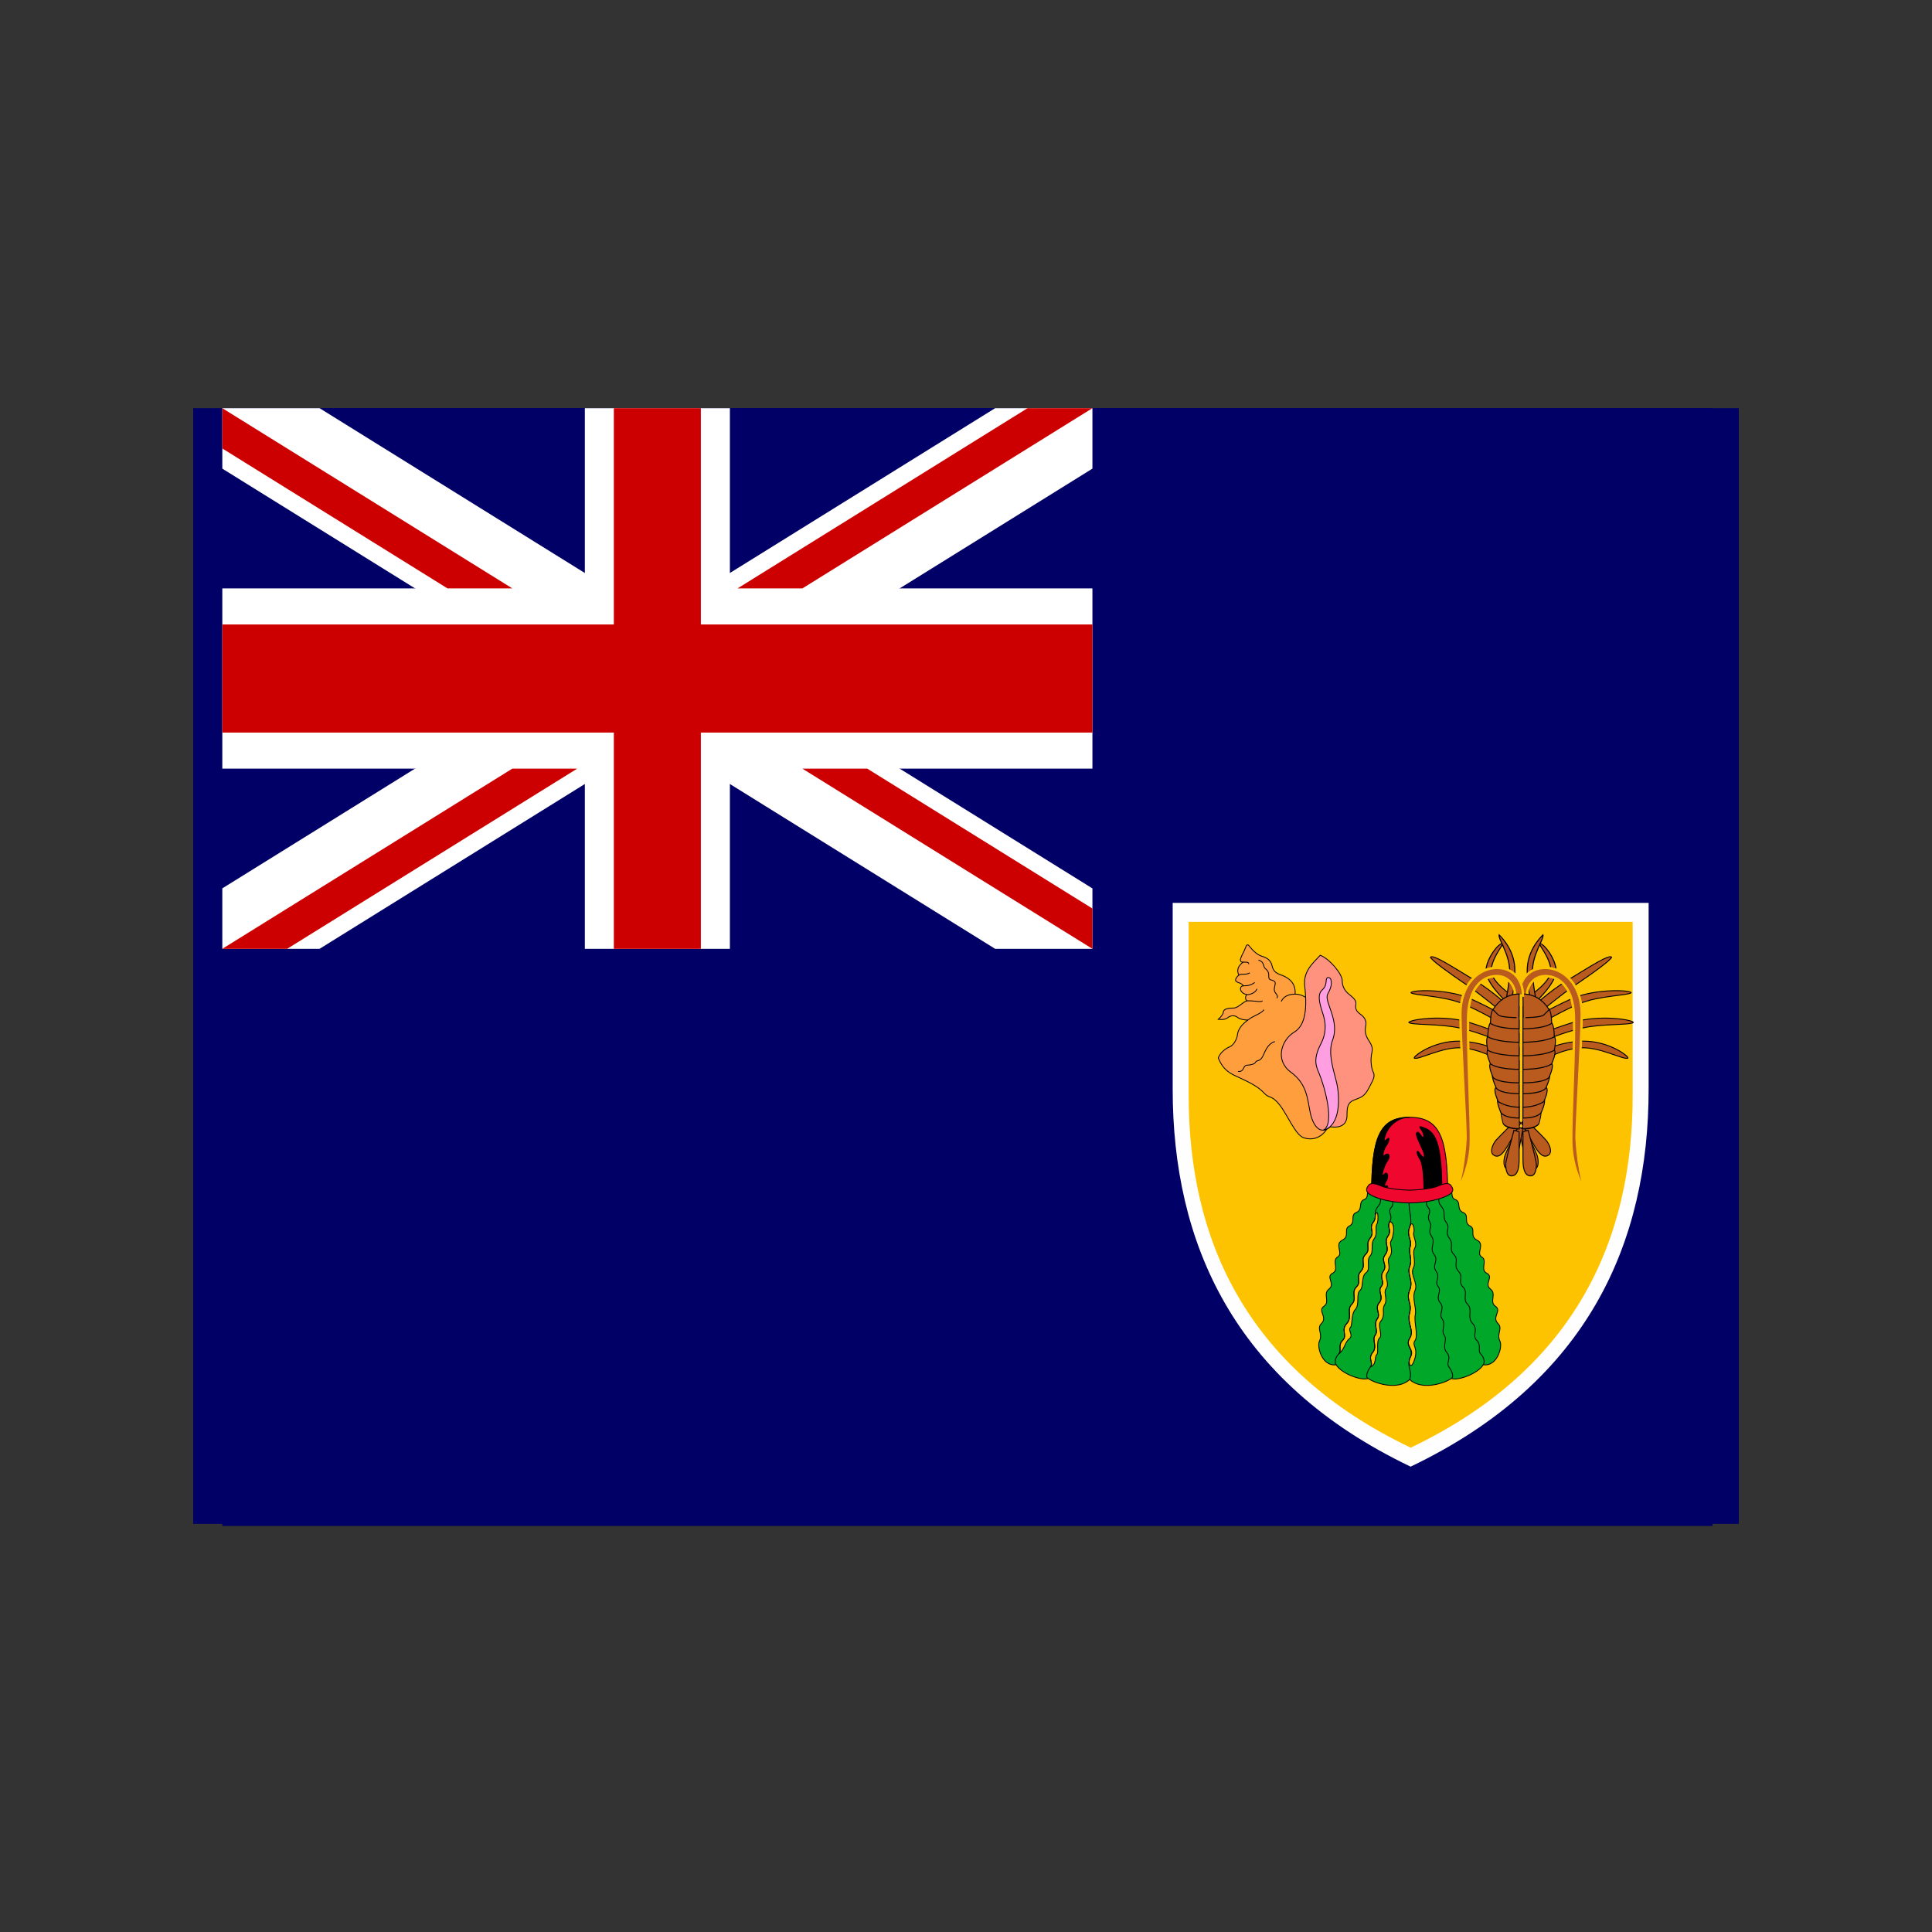 <svg xmlns="http://www.w3.org/2000/svg" xmlns:xlink="http://www.w3.org/1999/xlink" width="280" zoomAndPan="magnify" viewBox="0 0 210 210" height="280" preserveAspectRatio="xMidYMid meet" version="1.0"><rect x="0" y="0" width="210" height="210" fill="#333333" stroke="none"/><defs><clipPath id="a81cdc5267"><path d="M 21 44.367 L 189 44.367 L 189 165.633 L 21 165.633 Z M 21 44.367 " clip-rule="nonzero"/></clipPath><clipPath id="9cc00048bb"><path d="M 24.156 44.367 L 186.156 44.367 L 186.156 165.867 L 24.156 165.867 Z M 24.156 44.367 " clip-rule="nonzero"/></clipPath><clipPath id="e64433bc18"><path d="M 24.156 44.367 L 119 44.367 L 119 104 L 24.156 104 Z M 24.156 44.367 " clip-rule="nonzero"/></clipPath></defs><g clip-path="url(#a81cdc5267)"><path fill="#000066" d="M 21 44.367 L 189.16 44.367 L 189.16 165.633 L 21 165.633 Z M 21 44.367 " fill-opacity="1" fill-rule="nonzero"/></g><g clip-path="url(#9cc00048bb)"><path fill="#000066" d="M 186.152 165.867 L 186.152 44.367 L 24.164 44.367 L 24.164 165.867 Z M 186.152 165.867 " fill-opacity="1" fill-rule="nonzero"/></g><g clip-path="url(#e64433bc18)"><path fill="#000066" d="M 24.164 44.367 L 118.742 44.367 L 118.742 103.137 L 24.164 103.137 Z M 24.164 44.367 " fill-opacity="1" fill-rule="evenodd"/><path fill="#ffffff" d="M 24.164 44.367 L 24.164 50.938 L 108.168 103.133 L 118.742 103.133 L 118.742 96.566 L 34.734 44.367 Z M 118.742 44.367 L 118.742 50.938 L 34.734 103.133 L 24.164 103.133 L 24.164 96.562 L 108.168 44.367 Z M 118.742 44.367 " fill-opacity="1" fill-rule="nonzero"/><path fill="#ffffff" d="M 63.57 44.367 L 63.57 103.133 L 79.336 103.133 L 79.336 44.367 Z M 24.164 63.957 L 24.164 83.547 L 118.742 83.547 L 118.742 63.957 Z M 24.164 63.957 " fill-opacity="1" fill-rule="nonzero"/><path fill="#cc0000" d="M 24.164 67.875 L 24.164 79.629 L 118.742 79.629 L 118.742 67.875 Z M 66.723 44.367 L 66.723 103.133 L 76.18 103.133 L 76.18 44.367 Z M 24.164 103.133 L 55.688 83.547 L 62.738 83.547 L 31.211 103.133 Z M 24.164 44.367 L 55.688 63.957 L 48.641 63.957 L 24.164 48.746 Z M 80.168 63.957 L 111.691 44.367 L 118.742 44.367 L 87.215 63.957 Z M 118.742 103.133 L 87.215 83.547 L 94.266 83.547 L 118.742 98.754 Z M 118.742 103.133 " fill-opacity="1" fill-rule="nonzero"/></g><path fill="#ffffff" d="M 179.199 98.141 L 179.199 118.367 C 179.199 134.977 172.676 150.176 153.328 159.418 C 133.988 150.176 127.465 134.977 127.465 118.371 L 127.465 98.141 L 179.211 98.141 Z M 179.199 98.141 " fill-opacity="0.996" fill-rule="nonzero"/><path fill="#fdc300" d="M 177.465 100.203 L 177.465 119.07 C 177.465 134.559 171.383 148.738 153.336 157.355 C 135.289 148.738 129.203 134.559 129.203 119.07 L 129.203 100.203 L 177.469 100.203 Z M 177.465 100.203 " fill-opacity="0.996" fill-rule="nonzero"/><path stroke-linecap="butt" transform="matrix(0.989, 0, 0, 0.99, -61.674, 56.176)" fill-opacity="1" fill="#ff9e3d" fill-rule="nonzero" stroke-linejoin="miter" d="M 205.96 52.848 C 205.589 52.556 205.167 52.41 204.697 52.406 C 204.811 51.111 203.872 50.55 203.193 50.317 C 202.518 50.081 202.281 49.816 202.166 49.287 C 202.048 48.758 201.692 48.434 201.077 48.257 C 200.457 48.079 199.928 47.463 199.695 47.167 C 199.458 46.875 199.371 46.934 199.193 47.432 C 199.016 47.933 198.309 48.877 198.956 48.904 C 198.487 49.287 198.222 49.729 198.514 50.317 C 198.19 50.582 197.957 50.965 198.4 51.111 C 198.842 51.257 198.956 51.375 198.988 51.494 C 198.589 51.494 198.487 52.287 199.426 52.465 C 199.221 52.492 199.134 53.14 199.517 53.14 C 198.988 53.14 198.546 53.937 197.871 53.937 C 197.192 53.937 196.84 54.083 196.809 54.375 C 196.781 54.671 196.426 55.023 196.252 55.173 C 196.749 55.232 197.073 55.173 197.338 54.964 C 197.602 54.758 198.044 54.699 198.34 54.936 C 198.633 55.173 199.252 55.287 199.545 55.232 C 198.897 55.67 198.427 56.258 198.368 56.819 C 198.309 57.379 197.93 58.027 197.488 58.2 C 197.045 58.378 196.457 58.848 196.252 59.408 C 196.809 60.79 197.602 61.133 198.4 61.497 C 199.809 62.144 200.694 62.614 201.282 63.261 C 201.87 63.908 202.107 63.439 202.987 64.556 C 203.872 65.677 204.697 67.793 205.577 68.148 C 206.462 68.499 207.579 68.262 208.227 67.145 C 208.874 66.028 209.285 54.731 205.96 52.848 Z M 205.96 52.848 " stroke="#000000" stroke-width="0.091" stroke-opacity="1" stroke-miterlimit="4"/><path stroke-linecap="butt" transform="matrix(0.989, 0, 0, 0.99, -61.674, 56.176)" fill-opacity="1" fill="#ff927f" fill-rule="nonzero" stroke-linejoin="miter" d="M 207.461 48.138 C 206.635 49.023 205.577 49.903 205.751 51.494 C 205.929 53.081 206.106 55.67 204.634 56.554 C 203.165 57.439 202.458 59.673 204.223 60.968 C 205.988 62.262 206.047 63.849 206.339 65.322 C 206.635 66.794 207.401 67.97 208.578 66.968 C 209.754 67.145 210.402 66.676 210.402 65.732 C 210.402 64.793 210.461 64.264 211.342 63.968 C 212.226 63.675 212.463 63.379 212.874 62.586 C 213.284 61.793 213.521 61.437 213.284 60.968 C 213.051 60.498 212.96 59.527 213.138 58.82 C 213.316 58.114 212.901 57.731 212.668 57.289 C 212.431 56.85 212.344 56.467 212.463 55.875 C 212.577 55.287 212.285 54.908 211.875 54.612 C 211.46 54.316 211.282 54.024 211.373 53.55 C 211.46 53.081 211.077 52.788 210.639 52.433 C 210.197 52.082 209.873 51.612 209.873 50.906 C 209.873 50.199 208.519 48.553 207.461 48.138 Z M 207.461 48.138 " stroke="#000000" stroke-width="0.091" stroke-opacity="1" stroke-miterlimit="4"/><path stroke-linecap="butt" transform="matrix(0.989, 0, 0, 0.99, -61.674, 56.176)" fill-opacity="1" fill="#ff9ee1" fill-rule="nonzero" stroke-linejoin="miter" d="M 207.788 67.351 C 209.762 66.853 209.585 63.616 209.293 62.262 C 208.996 60.908 208.238 58.97 208.819 57.439 C 209.644 55.26 207.82 53.199 208.29 52.378 C 208.76 51.553 208.7 51.111 208.641 50.846 C 208.586 50.582 208.144 50.377 208.112 50.933 C 208.084 51.494 207.938 51.699 207.583 52.05 C 207.232 52.406 207.319 53.171 207.583 54.024 C 207.848 54.877 208.408 56.171 207.524 57.877 C 206.643 59.586 207.007 60.344 207.35 61.145 C 207.879 62.381 209.143 66.676 207.788 67.351 Z M 207.788 67.351 " stroke="#000000" stroke-width="0.091" stroke-opacity="1" stroke-miterlimit="4"/><path stroke-linecap="butt" transform="matrix(0.989, 0, 0, 0.99, -61.674, 56.176)" fill="none" stroke-linejoin="miter" d="M 198.96 48.904 C 199.181 48.904 199.608 48.817 199.608 49.109 M 198.518 50.317 C 198.787 50.124 199.256 50.345 199.726 50.065 M 198.992 51.494 C 199.343 51.494 199.813 51.478 200.255 51.127 M 199.43 52.465 C 199.754 52.465 200.358 52.26 200.504 51.833 M 199.521 53.14 C 200.153 53.112 200.99 53.345 201.108 53.128 M 199.549 55.232 C 199.991 54.817 201.037 54.537 201.27 54.111 M 200.67 48.667 C 201.404 48.904 201.1 49.358 201.463 49.638 C 202.111 50.14 201.523 50.7 202.052 50.846 C 202.581 50.992 202.573 51.083 202.435 51.671 C 202.273 52.362 202.936 52.39 202.699 52.848 M 204.701 52.406 C 204.405 52.406 203.536 52.437 203.169 53.215 M 198.419 60.893 C 198.759 60.952 198.929 60.758 199.023 60.569 C 199.126 60.364 199.17 60.218 199.478 60.202 C 199.789 60.19 200.259 60.099 200.362 59.862 C 200.465 59.629 200.832 59.85 201.144 59.231 C 201.452 58.615 201.657 57.877 202.478 57.612 " stroke="#000000" stroke-width="0.091" stroke-opacity="1" stroke-miterlimit="4"/><path stroke-linecap="butt" transform="matrix(0.989, 0, 0, 0.99, -61.674, 56.176)" fill-opacity="1" fill="#00a728" fill-rule="nonzero" stroke-linejoin="miter" d="M 221.761 73.749 C 222.092 74.235 221.749 74.756 222.313 74.965 C 222.977 75.21 222.396 76.082 223.178 76.386 C 223.869 76.663 223.182 77.492 223.932 77.867 C 224.599 78.202 223.818 78.984 224.714 79.43 C 225.602 79.876 224.544 80.878 225.215 81.269 C 225.883 81.66 224.99 82.663 225.772 83.053 C 226.554 83.444 225.436 84.226 226.163 84.782 C 226.885 85.343 225.993 86.18 226.72 86.681 C 227.446 87.182 226.273 87.854 227 88.576 C 227.557 89.136 226.799 89.681 227.221 90.53 C 227.501 91.086 226.945 93.321 225.381 93.096 C 224.824 94.043 222.649 94.88 221.867 94.604 C 221.086 95.16 218.575 95.942 217.291 94.714 C 216.008 95.942 213.497 95.16 212.72 94.604 C 211.938 94.88 209.762 94.043 209.206 93.096 C 207.642 93.321 207.086 91.086 207.362 90.53 C 207.788 89.681 207.026 89.136 207.587 88.576 C 208.309 87.854 207.141 87.182 207.863 86.681 C 208.59 86.176 207.698 85.343 208.424 84.782 C 209.146 84.226 208.033 83.444 208.815 83.053 C 209.593 82.663 208.7 81.66 209.372 81.269 C 210.043 80.878 208.981 79.876 209.873 79.43 C 210.765 78.984 209.983 78.202 210.655 77.867 C 211.401 77.492 210.714 76.663 211.409 76.386 C 212.187 76.082 211.61 75.21 212.273 74.965 C 212.846 74.756 212.479 74.215 212.842 73.726 C 214.504 74.381 219.645 74.851 221.761 73.749 Z M 221.761 73.749 " stroke="#000000" stroke-width="0.091" stroke-opacity="1" stroke-miterlimit="4"/><path stroke-linecap="butt" transform="matrix(0.989, 0, 0, 0.99, -61.674, 56.176)" fill-opacity="0.996" fill="#fdc300" fill-rule="nonzero" stroke-linejoin="miter" d="M 213.509 76.667 C 213.509 76.919 213.505 77.168 213.272 77.476 C 212.771 78.147 213.497 78.482 212.937 79.209 C 212.38 79.931 213.051 80.377 212.435 80.993 C 211.823 81.605 212.55 82.161 211.934 82.832 C 211.322 83.503 212.044 83.95 211.432 84.561 C 210.82 85.173 211.543 85.844 210.931 86.456 C 210.315 87.072 211.042 87.854 210.37 88.58 C 209.703 89.302 210.485 89.863 209.924 90.419 C 209.368 90.976 209.869 91.533 209.478 91.923 C 210.149 91.422 210.149 90.64 210.651 90.25 C 211.152 89.863 210.485 89.302 210.761 89.026 C 211.042 88.746 210.82 87.573 211.322 87.017 C 211.823 86.456 211.377 85.343 211.823 84.952 C 212.269 84.561 211.934 83.389 212.491 82.998 C 213.051 82.611 212.491 81.66 212.937 81.159 C 213.387 80.657 212.937 79.876 213.387 79.264 C 213.833 78.648 213.407 78.092 213.718 77.59 C 213.861 77.365 213.861 75.747 213.509 76.667 Z M 215.12 77.365 C 214.729 78.092 215.4 78.257 214.899 78.984 C 214.394 79.71 215.175 80.267 214.619 80.993 C 214.062 81.715 214.899 82.106 214.394 82.832 C 213.892 83.559 214.619 83.946 214.172 84.506 C 213.726 85.063 214.504 85.619 213.947 86.29 C 213.391 86.961 214.172 87.463 213.726 88.075 C 213.28 88.69 213.892 89.358 213.501 89.859 C 213.11 90.36 213.782 91.086 213.225 91.758 C 212.664 92.425 213.335 92.875 213 93.321 C 213.671 93.096 213.418 92.176 213.671 91.979 C 213.92 91.785 213.584 90.502 213.975 90.167 C 214.366 89.831 213.726 88.801 214.09 88.355 C 214.701 87.601 214.172 87.1 214.536 86.515 C 214.899 85.927 214.397 85.177 214.674 84.782 C 215.148 84.115 214.465 83.511 214.812 83.026 C 215.313 82.331 214.717 81.755 215.065 81.297 C 215.594 80.598 215.009 79.903 215.231 79.54 C 215.456 79.177 215.819 77.618 215.12 77.365 Z M 217.291 77.973 C 216.901 78.944 217.568 79.335 217.347 80.113 C 217.122 80.89 217.623 81.474 217.291 82.315 C 216.956 83.156 217.738 83.803 217.291 84.909 C 216.845 86.01 217.58 86.282 217.291 87.372 C 216.956 88.631 217.848 89.302 217.291 90.194 C 216.735 91.086 217.927 91.383 217.347 92.314 C 217.066 92.76 217.374 93.905 217.821 92.539 C 218.267 91.173 217.485 91.004 217.876 90.447 C 218.267 89.886 217.738 88.41 217.903 87.629 C 218.073 86.851 217.513 85.789 217.876 84.952 C 218.239 84.115 217.319 83.223 217.682 82.497 C 218.046 81.771 217.513 80.878 217.848 80.294 C 218.184 79.706 217.595 78.928 217.738 78.593 C 217.876 78.257 217.595 77.022 217.291 77.973 Z M 217.291 77.973 " stroke="#000000" stroke-width="0.091" stroke-opacity="1" stroke-miterlimit="4"/><path stroke-linecap="butt" transform="matrix(0.989, 0, 0, 0.99, -61.674, 56.176)" fill-opacity="1" fill="#ef072d" fill-rule="nonzero" stroke-linejoin="miter" d="M 221.469 74.409 C 221.469 68.105 220.576 65.929 217.288 65.929 C 213.995 65.929 213.103 68.105 213.103 74.409 Z M 221.469 74.409 " stroke="#000000" stroke-width="0.091" stroke-opacity="1" stroke-miterlimit="4"/><path stroke-linecap="butt" transform="matrix(0.989, 0, 0, 0.99, -61.674, 56.176)" fill="none" stroke-linejoin="miter" d="M 214.33 73.907 C 213.714 74.519 214.441 74.965 213.829 75.691 C 213.213 76.418 213.774 76.809 213.268 77.476 C 212.767 78.147 213.493 78.478 212.937 79.205 C 212.376 79.931 213.047 80.377 212.431 80.989 C 211.819 81.605 212.546 82.161 211.93 82.832 C 211.318 83.5 212.044 83.946 211.429 84.561 C 210.817 85.173 211.539 85.844 210.927 86.456 C 210.315 87.072 211.038 87.854 210.37 88.576 C 209.699 89.302 210.481 89.859 209.924 90.415 C 209.364 90.976 209.865 91.533 209.478 91.923 C 209.087 92.314 209.032 92.859 209.198 93.096 M 215.499 74.128 C 214.942 74.855 215.779 75.19 215.278 75.802 C 214.777 76.418 215.499 76.639 215.108 77.365 C 214.721 78.092 215.388 78.257 214.887 78.984 C 214.386 79.706 215.167 80.267 214.607 80.989 C 214.05 81.715 214.887 82.106 214.386 82.832 C 213.884 83.555 214.607 83.946 214.161 84.506 C 213.714 85.063 214.496 85.619 213.94 86.29 C 213.383 86.961 214.161 87.463 213.714 88.075 C 213.268 88.69 213.884 89.358 213.493 89.859 C 213.103 90.36 213.77 91.086 213.213 91.758 C 212.656 92.429 213.324 92.871 212.988 93.321 C 212.656 93.767 212.392 94.418 212.712 94.604 M 217.291 74.799 C 217.011 75.964 217.682 77.002 217.291 77.973 C 216.901 78.944 217.568 79.335 217.347 80.113 C 217.122 80.89 217.623 81.474 217.291 82.315 C 216.956 83.156 217.738 83.803 217.291 84.909 C 216.845 86.01 217.58 86.282 217.291 87.372 C 216.956 88.631 217.848 89.302 217.291 90.194 C 216.735 91.086 217.793 91.311 217.347 92.314 C 216.901 93.321 217.623 93.712 217.291 94.714 M 220.249 73.907 C 220.865 74.519 220.138 74.965 220.754 75.691 C 221.366 76.418 220.809 76.809 221.311 77.476 C 221.812 78.147 221.086 78.478 221.646 79.205 C 222.203 79.931 221.532 80.377 222.148 80.989 C 222.76 81.605 222.033 82.161 222.649 82.832 C 223.261 83.5 222.539 83.946 223.15 84.561 C 223.762 85.173 223.04 85.844 223.652 86.456 C 224.268 87.072 223.541 87.854 224.213 88.576 C 224.88 89.302 224.098 89.859 224.659 90.415 C 225.215 90.976 224.714 91.533 225.105 91.923 C 225.496 92.314 225.551 92.859 225.381 93.096 M 219.08 74.128 C 219.637 74.855 218.8 75.19 219.301 75.802 C 219.806 76.418 219.08 76.639 219.471 77.365 C 219.862 78.092 219.191 78.257 219.692 78.984 C 220.193 79.706 219.416 80.267 219.972 80.989 C 220.529 81.715 219.692 82.106 220.193 82.832 C 220.699 83.555 219.972 83.946 220.418 84.506 C 220.865 85.063 220.083 85.619 220.643 86.29 C 221.2 86.961 220.418 87.463 220.865 88.075 C 221.311 88.69 220.699 89.358 221.09 89.859 C 221.476 90.36 220.809 91.086 221.366 91.758 C 221.927 92.429 221.255 92.871 221.591 93.321 C 221.927 93.767 222.191 94.418 221.867 94.604 " stroke="#000000" stroke-width="0.091" stroke-opacity="1" stroke-miterlimit="4"/><path stroke-linecap="butt" transform="matrix(0.989, 0, 0, 0.99, -61.674, 56.176)" fill-opacity="1" fill="#000000" fill-rule="nonzero" stroke-linejoin="miter" d="M 213.11 74.409 C 213.11 68.105 214.003 65.929 217.291 65.929 C 215.787 65.929 214.867 67.102 214.615 67.88 C 214.366 68.661 214.504 68.606 214.84 68.302 C 215.175 67.994 215.006 68.661 214.729 69.024 C 214.449 69.387 214.168 70.418 214.559 70.086 C 214.95 69.751 215.258 70.141 214.84 70.726 C 214.421 71.31 214.058 72.68 214.476 72.206 C 214.895 71.728 214.978 72.51 214.729 72.901 C 214.476 73.291 214.504 73.627 214.729 73.461 C 214.95 73.291 214.923 74.101 214.701 74.409 Z M 220.829 74.045 C 220.829 69.107 220.217 67.631 218.989 67.13 C 218.294 66.845 218.275 66.905 218.606 67.351 C 218.938 67.797 218.887 68.44 218.583 67.994 C 218.275 67.548 218.172 67.461 218.046 67.658 C 217.915 67.856 218.401 68.776 218.76 69.612 C 219.048 70.284 218.863 70.615 218.429 69.944 C 217.994 69.277 217.994 69.885 218.373 70.449 C 218.863 71.172 218.851 73.378 218.851 74.298 Z M 220.829 74.045 " stroke="#000000" stroke-width="0.091" stroke-opacity="1" stroke-miterlimit="4"/><path stroke-linecap="butt" transform="matrix(0.989, 0, 0, 0.99, -61.674, 56.176)" fill-opacity="1" fill="#ef072d" fill-rule="nonzero" stroke-linejoin="miter" d="M 217.291 75.328 C 218.602 75.328 220.035 75.095 220.999 74.72 C 222.144 74.278 222.207 73.888 221.808 73.39 C 221.532 73.039 220.916 73.248 220.332 73.505 C 219.743 73.761 218.128 73.927 217.291 73.927 C 216.454 73.927 214.836 73.761 214.251 73.505 C 213.663 73.248 213.051 73.039 212.771 73.39 C 212.376 73.888 212.435 74.278 213.58 74.72 C 214.544 75.095 215.981 75.328 217.291 75.328 Z M 217.291 75.328 " stroke="#000000" stroke-width="0.091" stroke-opacity="1" stroke-miterlimit="4"/><path stroke-linecap="butt" transform="matrix(0.013, -0.009, 0.008, 0.014, 147.937, 116.302)" fill-opacity="1" fill="#b95a1e" fill-rule="evenodd" stroke-linejoin="miter" d="M 779.433 912.578 C 779.433 912.578 779.154 1016.208 779.469 1091.766 C 779.449 1167.396 799.355 1196.702 833.669 1195.353 C 868.194 1194.133 874.861 1136.652 868.201 1103.311 C 861.752 1070.099 815.072 904.31 815.072 904.31 Z M 779.433 912.578 " stroke="#000000" stroke-width="6.377" stroke-opacity="1" stroke-miterlimit="4"/><path stroke-linecap="butt" transform="matrix(0.015, -0.003, 0.003, 0.016, 150.713, 110.448)" fill-opacity="1" fill="#b95a1e" fill-rule="evenodd" stroke-linejoin="miter" d="M 779.482 912.576 C 779.482 912.576 779.311 1016.271 779.513 1091.886 C 779.473 1167.449 799.166 1196.66 833.716 1195.329 C 867.975 1194.177 874.846 1136.67 868.228 1103.255 C 861.562 1070.071 814.964 904.464 814.964 904.464 Z M 779.482 912.576 " stroke="#000000" stroke-width="6.377" stroke-opacity="1" stroke-miterlimit="4"/><path stroke-linecap="butt" transform="matrix(0.016, 0, 0, 0.017, 153.069, 107.485)" fill-opacity="1" fill="#b95a1e" fill-rule="evenodd" stroke-linejoin="miter" d="M 779.446 912.483 C 779.446 912.483 779.197 1016.305 779.446 1091.877 C 779.446 1167.448 799.308 1196.641 833.571 1195.463 C 868.082 1194.051 874.786 1136.607 868.082 1103.412 C 861.627 1069.982 814.95 904.478 814.95 904.478 L 779.446 912.718 Z M 779.446 912.483 " stroke="#000000" stroke-width="6.377" stroke-opacity="1" stroke-miterlimit="4"/><path stroke-linecap="butt" transform="matrix(0.01, 0, 0, 0.017, 157.722, 118.361)" fill-opacity="1" fill="#b95a1e" fill-rule="evenodd" stroke-linejoin="miter" d="M 779.5 255.115 C 939.154 253.702 956.76 219.801 956.76 219.801 C 956.76 219.801 991.972 148.938 974.366 131.046 C 956.76 113.389 779.5 113.389 779.5 113.389 Z M 779.5 255.115 " stroke="#000000" stroke-width="8.095" stroke-opacity="1" stroke-miterlimit="4"/><path stroke-linecap="butt" transform="matrix(0.016, 0, 0, 0.017, 153.069, 117.185)" fill-opacity="1" fill="#b95a1e" fill-rule="evenodd" stroke-linejoin="miter" d="M 779.446 255.144 C 885.71 255.144 903.587 219.595 903.587 219.595 C 903.587 219.595 939.091 148.732 921.215 131.075 C 903.587 113.419 779.446 113.419 779.446 113.419 Z M 779.446 255.144 " stroke="#000000" stroke-width="6.377" stroke-opacity="1" stroke-miterlimit="4"/><path stroke-linecap="butt" transform="matrix(0.016, 0, 0, 0.017, 153.069, 116.008)" fill-opacity="1" fill="#b95a1e" fill-rule="evenodd" stroke-linejoin="miter" d="M 779.446 255.174 C 868.082 255.174 921.215 219.625 921.215 219.625 C 921.215 219.625 956.719 148.762 939.091 131.105 C 921.215 113.448 779.446 113.448 779.446 113.448 Z M 779.446 255.174 " stroke="#000000" stroke-width="6.377" stroke-opacity="1" stroke-miterlimit="4"/><path stroke-linecap="butt" transform="matrix(0.02, 0, 0, 0.017, 150.015, 107.519)" fill-opacity="1" fill="#b95a1e" fill-rule="evenodd" stroke-linejoin="miter" d="M 832.716 113.275 C 832.716 113.275 903.54 24.755 1027.582 -63.765 C 1151.624 -152.285 1241.254 -220.558 1257.86 -205.491 C 1257.86 -187.834 1151.624 -99.314 1062.994 -28.451 C 974.364 42.412 868.128 148.824 868.128 148.824 Z M 832.716 113.275 " stroke="#000000" stroke-width="5.724" stroke-opacity="1" stroke-miterlimit="4"/><path stroke-linecap="butt" transform="matrix(0.02, 0, 0, 0.017, 150.176, 108.695)" fill-opacity="1" fill="#b95a1e" fill-rule="evenodd" stroke-linejoin="miter" d="M 832.649 113.481 C 832.649 113.481 902.672 61.452 1037.118 -10.588 C 1169.363 -74.624 1356.026 -63.794 1356.026 -46.137 C 1338.22 -28.245 1178.766 -28.245 1072.53 24.725 C 971.096 75.577 868.061 148.794 868.061 148.794 Z M 832.649 113.481 " stroke="#000000" stroke-width="5.724" stroke-opacity="1" stroke-miterlimit="4"/><path stroke-linecap="butt" transform="matrix(0.02, 0, 0, 0.017, 150.192, 110.72)" fill-opacity="1" fill="#b95a1e" fill-rule="evenodd" stroke-linejoin="miter" d="M 832.671 113.386 C 832.671 113.386 894.292 78.308 1037.14 24.866 C 1178.788 -28.34 1366.852 6.974 1366.852 24.866 C 1349.246 42.523 1196.594 31.694 1090.158 60.18 C 980.321 87.96 868.083 148.935 868.083 148.935 Z M 832.671 113.386 " stroke="#000000" stroke-width="5.724" stroke-opacity="1" stroke-miterlimit="4"/><path stroke-linecap="butt" transform="matrix(0.02, 0, 0, 0.017, 150.323, 112.775)" fill-opacity="1" fill="#b95a1e" fill-rule="evenodd" stroke-linejoin="miter" d="M 832.732 113.376 C 832.732 113.376 903.756 42.513 1055.207 24.856 C 1207.458 7.199 1331.5 113.376 1331.5 131.032 C 1313.694 148.925 1172.046 53.107 1065.81 66.761 C 953.172 80.416 868.144 148.925 868.144 148.925 L 832.532 113.376 Z M 832.732 113.376 " stroke="#000000" stroke-width="5.724" stroke-opacity="1" stroke-miterlimit="4"/><path stroke-linecap="butt" transform="matrix(0.016, 0, 0, 0.017, 153.069, 114.54)" fill-opacity="1" fill="#b95a1e" fill-rule="evenodd" stroke-linejoin="miter" d="M 779.446 255.121 C 939.091 253.709 939.091 209.684 939.091 209.684 C 939.091 209.684 974.347 138.822 956.719 120.929 C 939.091 103.272 779.446 113.396 779.446 113.396 Z M 779.446 255.121 " stroke="#000000" stroke-width="6.377" stroke-opacity="1" stroke-miterlimit="4"/><path stroke-linecap="butt" transform="matrix(0.016, 0, 0, 0.017, 153.069, 113.364)" fill-opacity="1" fill="#b95a1e" fill-rule="evenodd" stroke-linejoin="miter" d="M 779.446 255.151 C 939.091 253.738 956.719 219.602 956.719 219.602 C 956.719 219.602 992.223 148.739 974.347 131.082 C 956.719 113.425 779.446 113.425 779.446 113.425 Z M 779.446 255.151 " stroke="#000000" stroke-width="6.377" stroke-opacity="1" stroke-miterlimit="4"/><path stroke-linecap="butt" transform="matrix(0.016, 0, 0, 0.017, 153.069, 111.894)" fill-opacity="1" fill="#b95a1e" fill-rule="evenodd" stroke-linejoin="miter" d="M 779.446 255.205 C 939.091 253.792 974.347 219.655 974.347 219.655 C 974.347 219.655 1009.851 148.793 992.223 131.136 C 974.347 113.479 779.446 113.479 779.446 113.479 Z M 779.446 255.205 " stroke="#000000" stroke-width="6.377" stroke-opacity="1" stroke-miterlimit="4"/><path stroke-linecap="butt" transform="matrix(0.016, 0, 0, 0.017, 153.069, 110.425)" fill-opacity="1" fill="#b95a1e" fill-rule="evenodd" stroke-linejoin="miter" d="M 779.446 255.038 C 939.091 253.625 992.223 219.724 992.223 219.724 C 992.223 219.724 1009.851 148.861 992.223 131.204 C 974.347 113.312 779.446 113.312 779.446 113.312 Z M 779.446 255.038 " stroke="#000000" stroke-width="6.377" stroke-opacity="1" stroke-miterlimit="4"/><path stroke-linecap="butt" transform="matrix(0.02, 0, 0, 0.017, 149.634, 106.309)" fill-opacity="1" fill="#b95a1e" fill-rule="evenodd" stroke-linejoin="miter" d="M 832.607 113.48 C 832.607 113.48 946.846 24.725 946.846 -46.138 C 946.846 -117.001 896.629 -187.864 882.224 -223.177 C 910.833 -223.177 975.455 -117.001 975.455 -46.138 C 975.455 31.317 868.219 148.794 868.219 148.794 Z M 832.607 113.48 " stroke="#000000" stroke-width="5.724" stroke-opacity="1" stroke-miterlimit="4"/><path stroke-linecap="butt" transform="matrix(0.02, 0, 0, 0.017, 149.634, 106.309)" fill-opacity="1" fill="#b95a1e" fill-rule="evenodd" stroke-linejoin="miter" d="M 832.607 113.48 C 832.607 113.48 818.402 60.274 818.402 -46.138 C 818.402 -169.971 881.423 -248.839 904.031 -276.383 C 910.033 -249.074 847.012 -152.314 847.012 -46.138 C 847.012 31.317 868.019 148.794 868.019 148.794 Z M 832.607 113.48 " stroke="#000000" stroke-width="5.724" stroke-opacity="1" stroke-miterlimit="4"/><path stroke-linecap="butt" transform="matrix(0.016, 0, 0, 0.017, 153.069, 108.955)" fill-opacity="1" fill="#b95a1e" fill-rule="evenodd" stroke-linejoin="miter" d="M 779.446 255.107 C 939.091 253.695 992.223 219.793 992.223 219.793 C 992.223 219.793 992.223 148.931 974.347 131.038 C 956.719 113.381 779.446 113.381 779.446 113.381 Z M 779.446 255.107 " stroke="#000000" stroke-width="6.377" stroke-opacity="1" stroke-miterlimit="4"/><path stroke-linecap="butt" transform="matrix(0.016, 0, 0, 0.017, 153.069, 107.485)" fill-opacity="1" fill="#b95a1e" fill-rule="evenodd" stroke-linejoin="miter" d="M 779.446 255.177 C 939.091 253.764 974.347 219.628 974.347 219.628 C 974.347 219.628 974.347 148.765 956.719 131.108 C 939.091 113.451 779.446 113.451 779.446 113.451 Z M 779.446 255.177 " stroke="#000000" stroke-width="6.377" stroke-opacity="1" stroke-miterlimit="4"/><path stroke-linecap="butt" transform="matrix(-0.016, 0, 0, 0.017, 177.596, 107.485)" fill-opacity="1" fill="#b95a1e" fill-rule="evenodd" stroke-linejoin="miter" d="M 318.967 1318.12 C 374.086 1195.699 389.728 981.462 389.728 946.149 C 389.728 846.328 356.706 360.882 354.224 166.422 C 351.741 -27.804 478.365 -134.687 602.257 -134.687 C 708.77 -134.687 779.531 -63.824 779.531 42.588 L 726.398 42.588 C 726.398 -28.275 673.266 -81.481 602.257 -81.481 C 495.993 -81.481 414.308 2.33 407.604 166.422 C 399.907 356.409 428.708 849.389 425.232 981.462 C 421.508 1113.536 374.086 1231.248 318.967 1318.12 Z M 318.967 1318.12 " stroke="#fdc301" stroke-width="16.071" stroke-opacity="1" stroke-miterlimit="4"/><path stroke-linecap="butt" transform="matrix(-0.013, -0.009, -0.008, 0.014, 182.728, 116.302)" fill-opacity="1" fill="#b95a1e" fill-rule="evenodd" stroke-linejoin="miter" d="M 779.52 912.631 C 779.52 912.631 779.241 1016.261 779.556 1091.82 C 779.536 1167.45 799.23 1196.626 833.756 1195.406 C 868.07 1194.056 874.737 1136.576 868.288 1103.364 C 861.627 1070.022 814.948 904.234 814.948 904.234 Z M 779.52 912.631 " stroke="#000000" stroke-width="6.377" stroke-opacity="1" stroke-miterlimit="4"/><path stroke-linecap="butt" transform="matrix(0.016, 0, 0, 0.017, 153.069, 107.485)" fill-opacity="1" fill="#b95a1e" fill-rule="evenodd" stroke-linejoin="miter" d="M 779.446 32.936 C 903.587 32.936 957.216 135.345 956.967 133.227 L 921.215 166.657 C 902.345 184.314 779.446 184.314 780.935 184.078 Z M 779.446 32.936 " stroke="#000000" stroke-width="6.377" stroke-opacity="1" stroke-miterlimit="4"/><path stroke-linecap="butt" transform="matrix(-0.015, -0.003, -0.003, 0.016, 179.951, 110.448)" fill-opacity="1" fill="#b95a1e" fill-rule="evenodd" stroke-linejoin="miter" d="M 779.44 912.567 C 779.44 912.567 779.269 1016.262 779.471 1091.877 C 779.43 1167.44 799.367 1196.702 833.674 1195.32 C 868.175 1194.219 874.803 1136.661 868.186 1103.246 C 861.519 1070.062 814.921 904.455 814.921 904.455 Z M 779.44 912.567 " stroke="#000000" stroke-width="6.377" stroke-opacity="1" stroke-miterlimit="4"/><path stroke-linecap="butt" transform="matrix(-0.016, 0, 0, 0.017, 177.594, 107.485)" fill-opacity="1" fill="#b95a1e" fill-rule="evenodd" stroke-linejoin="miter" d="M 779.402 912.483 C 779.402 912.483 779.402 1016.305 779.402 1091.877 C 779.651 1167.448 799.265 1196.641 833.776 1195.463 C 868.039 1194.051 874.743 1136.607 868.287 1103.412 C 861.584 1069.982 814.907 904.478 814.907 904.478 L 779.402 912.718 Z M 779.402 912.483 " stroke="#000000" stroke-width="6.377" stroke-opacity="1" stroke-miterlimit="4"/><path stroke-linecap="butt" transform="matrix(-0.01, 0, 0, 0.017, 172.941, 118.361)" fill-opacity="1" fill="#b95a1e" fill-rule="evenodd" stroke-linejoin="miter" d="M 779.431 255.115 C 939.085 253.702 956.691 219.801 956.691 219.801 C 956.691 219.801 992.303 148.938 974.297 131.046 C 956.691 113.389 779.431 113.389 779.431 113.389 Z M 779.431 255.115 " stroke="#000000" stroke-width="8.095" stroke-opacity="1" stroke-miterlimit="4"/><path stroke-linecap="butt" transform="matrix(-0.016, 0, 0, 0.017, 177.594, 117.185)" fill-opacity="1" fill="#b95a1e" fill-rule="evenodd" stroke-linejoin="miter" d="M 779.651 255.144 C 885.915 255.144 903.543 219.595 903.543 219.595 C 903.543 219.595 939.048 148.732 921.171 131.075 C 903.543 113.419 779.651 113.419 779.651 113.419 Z M 779.651 255.144 " stroke="#000000" stroke-width="6.377" stroke-opacity="1" stroke-miterlimit="4"/><path stroke-linecap="butt" transform="matrix(-0.016, 0, 0, 0.017, 177.594, 116.008)" fill-opacity="1" fill="#b95a1e" fill-rule="evenodd" stroke-linejoin="miter" d="M 779.651 255.174 C 868.039 255.174 921.171 219.625 921.171 219.625 C 921.171 219.625 956.676 148.762 939.048 131.105 C 921.171 113.448 779.402 113.448 779.402 113.448 L 779.402 255.174 Z M 779.651 255.174 " stroke="#000000" stroke-width="6.377" stroke-opacity="1" stroke-miterlimit="4"/><path stroke-linecap="butt" transform="matrix(-0.02, 0, 0, 0.017, 180.648, 107.519)" fill-opacity="1" fill="#b95a1e" fill-rule="evenodd" stroke-linejoin="miter" d="M 832.682 113.275 C 832.682 113.275 903.506 24.755 1027.548 -63.765 C 1151.59 -152.285 1241.22 -220.558 1257.826 -205.491 C 1257.826 -187.834 1151.59 -99.314 1062.96 -28.451 C 974.33 42.412 868.094 148.824 868.094 148.824 Z M 832.682 113.275 " stroke="#000000" stroke-width="5.724" stroke-opacity="1" stroke-miterlimit="4"/><path stroke-linecap="butt" transform="matrix(-0.02, 0, 0, 0.017, 180.489, 108.695)" fill-opacity="1" fill="#b95a1e" fill-rule="evenodd" stroke-linejoin="miter" d="M 832.718 113.481 C 832.718 113.481 902.742 61.452 1036.987 -10.588 C 1169.232 -74.624 1355.895 -63.794 1355.895 -46.137 C 1338.289 -28.245 1178.835 -28.245 1072.399 24.725 C 970.965 75.577 868.13 148.794 868.13 148.794 Z M 832.718 113.481 " stroke="#000000" stroke-width="5.724" stroke-opacity="1" stroke-miterlimit="4"/><path stroke-linecap="butt" transform="matrix(-0.02, 0, 0, 0.017, 180.474, 110.72)" fill-opacity="1" fill="#b95a1e" fill-rule="evenodd" stroke-linejoin="miter" d="M 832.752 113.386 C 832.752 113.386 894.373 78.308 1037.021 24.866 C 1178.869 -28.34 1366.933 6.974 1366.933 24.866 C 1349.327 42.523 1196.475 31.694 1090.239 60.18 C 980.202 87.96 868.164 148.935 868.164 148.935 Z M 832.752 113.386 " stroke="#000000" stroke-width="5.724" stroke-opacity="1" stroke-miterlimit="4"/><path stroke-linecap="butt" transform="matrix(-0.02, 0, 0, 0.017, 180.342, 112.775)" fill-opacity="1" fill="#b95a1e" fill-rule="evenodd" stroke-linejoin="miter" d="M 832.602 113.376 C 832.602 113.376 903.826 42.513 1055.077 24.856 C 1207.528 7.199 1331.37 113.376 1331.37 131.032 C 1313.764 148.925 1171.916 53.107 1065.68 66.761 C 953.042 80.416 868.014 148.925 868.014 148.925 Z M 832.602 113.376 " stroke="#000000" stroke-width="5.724" stroke-opacity="1" stroke-miterlimit="4"/><path stroke-linecap="butt" transform="matrix(-0.016, 0, 0, 0.017, 177.594, 114.54)" fill-opacity="1" fill="#b95a1e" fill-rule="evenodd" stroke-linejoin="miter" d="M 779.651 255.121 C 939.048 253.709 939.048 209.684 939.048 209.684 C 939.048 209.684 974.304 138.822 956.676 120.929 C 939.048 103.272 779.651 113.396 779.651 113.396 Z M 779.651 255.121 " stroke="#000000" stroke-width="6.377" stroke-opacity="1" stroke-miterlimit="4"/><path stroke-linecap="butt" transform="matrix(-0.016, 0, 0, 0.017, 177.594, 113.364)" fill-opacity="1" fill="#b95a1e" fill-rule="evenodd" stroke-linejoin="miter" d="M 779.651 255.151 C 939.048 253.738 956.676 219.602 956.676 219.602 C 956.676 219.602 992.18 148.739 974.304 131.082 C 956.676 113.425 779.402 113.425 779.402 113.425 L 779.402 255.151 Z M 779.651 255.151 " stroke="#000000" stroke-width="6.377" stroke-opacity="1" stroke-miterlimit="4"/><path stroke-linecap="butt" transform="matrix(-0.016, 0, 0, 0.017, 177.594, 111.894)" fill-opacity="1" fill="#b95a1e" fill-rule="evenodd" stroke-linejoin="miter" d="M 779.651 255.205 C 939.048 253.792 974.304 219.655 974.304 219.655 C 974.304 219.655 1009.808 148.793 992.18 131.136 C 974.304 113.479 779.402 113.479 779.402 113.479 L 779.402 255.205 Z M 779.651 255.205 " stroke="#000000" stroke-width="6.377" stroke-opacity="1" stroke-miterlimit="4"/><path stroke-linecap="butt" transform="matrix(-0.016, 0, 0, 0.017, 177.594, 110.425)" fill-opacity="1" fill="#b95a1e" fill-rule="evenodd" stroke-linejoin="miter" d="M 779.651 255.038 C 939.048 253.625 992.18 219.724 992.18 219.724 C 992.18 219.724 1009.808 148.861 992.18 131.204 C 974.304 113.312 779.651 113.312 779.651 113.312 Z M 779.651 255.038 " stroke="#000000" stroke-width="6.377" stroke-opacity="1" stroke-miterlimit="4"/><path stroke-linecap="butt" transform="matrix(-0.02, 0, 0, 0.017, 181.031, 106.309)" fill-opacity="1" fill="#b95a1e" fill-rule="evenodd" stroke-linejoin="miter" d="M 832.689 113.48 C 832.689 113.48 946.928 24.725 946.928 -46.138 C 946.928 -117.001 896.511 -187.864 882.306 -223.177 C 910.916 -223.177 975.538 -117.001 975.538 -46.138 C 975.538 31.317 868.101 148.794 868.101 148.794 Z M 832.689 113.48 " stroke="#000000" stroke-width="5.724" stroke-opacity="1" stroke-miterlimit="4"/><path stroke-linecap="butt" transform="matrix(-0.02, 0, 0, 0.017, 181.031, 106.309)" fill-opacity="1" fill="#b95a1e" fill-rule="evenodd" stroke-linejoin="miter" d="M 832.689 113.48 C 832.689 113.48 818.484 60.274 818.484 -46.138 C 818.484 -169.971 881.306 -248.839 904.113 -276.383 C 909.915 -249.074 846.894 -152.314 846.894 -46.138 C 846.894 31.317 868.101 148.794 868.101 148.794 Z M 832.689 113.48 " stroke="#000000" stroke-width="5.724" stroke-opacity="1" stroke-miterlimit="4"/><path stroke-linecap="butt" transform="matrix(-0.016, 0, 0, 0.017, 177.594, 108.955)" fill-opacity="1" fill="#b95a1e" fill-rule="evenodd" stroke-linejoin="miter" d="M 779.651 255.107 C 939.048 253.695 992.18 219.793 992.18 219.793 C 992.18 219.793 992.18 148.931 974.304 131.038 C 956.676 113.381 779.651 113.381 779.651 113.381 Z M 779.651 255.107 " stroke="#000000" stroke-width="6.377" stroke-opacity="1" stroke-miterlimit="4"/><path stroke-linecap="butt" transform="matrix(-0.016, 0, 0, 0.017, 177.594, 107.485)" fill-opacity="1" fill="#b95a1e" fill-rule="evenodd" stroke-linejoin="miter" d="M 779.651 255.177 C 939.048 253.764 974.304 219.628 974.304 219.628 C 974.304 219.628 974.304 148.765 956.676 131.108 C 939.048 113.451 779.651 113.451 779.651 113.451 Z M 779.651 255.177 " stroke="#000000" stroke-width="6.377" stroke-opacity="1" stroke-miterlimit="4"/><path stroke-linecap="butt" transform="matrix(0.016, 0, 0, 0.017, 153.067, 107.485)" fill-opacity="1" fill="#b95a1e" fill-rule="evenodd" stroke-linejoin="miter" d="M 319.01 1318.12 C 373.88 1195.699 389.77 981.462 389.77 946.149 C 389.77 846.328 356.749 360.882 354.266 166.422 C 351.783 -27.804 478.407 -134.687 602.3 -134.687 C 708.564 -134.687 779.573 -63.824 779.573 42.588 L 726.441 42.588 C 726.441 -28.275 673.308 -81.481 602.3 -81.481 C 496.035 -81.481 414.35 2.33 407.398 166.422 C 399.95 356.409 428.751 849.389 425.275 981.462 C 421.55 1113.536 373.88 1231.248 319.01 1318.12 Z M 319.01 1318.12 " stroke="#fdc301" stroke-width="16.071" stroke-opacity="1" stroke-miterlimit="4"/><path stroke-linecap="butt" transform="matrix(-0.016, 0, 0, 0.017, 177.594, 107.485)" fill-opacity="1" fill="#b95a1e" fill-rule="evenodd" stroke-linejoin="miter" d="M 779.651 32.936 C 903.543 32.936 957.421 135.345 956.924 133.227 L 921.171 166.657 C 902.302 184.314 779.402 184.314 781.14 184.078 L 779.402 32.936 Z M 779.651 32.936 " stroke="#000000" stroke-width="6.377" stroke-opacity="1" stroke-miterlimit="4"/></svg>